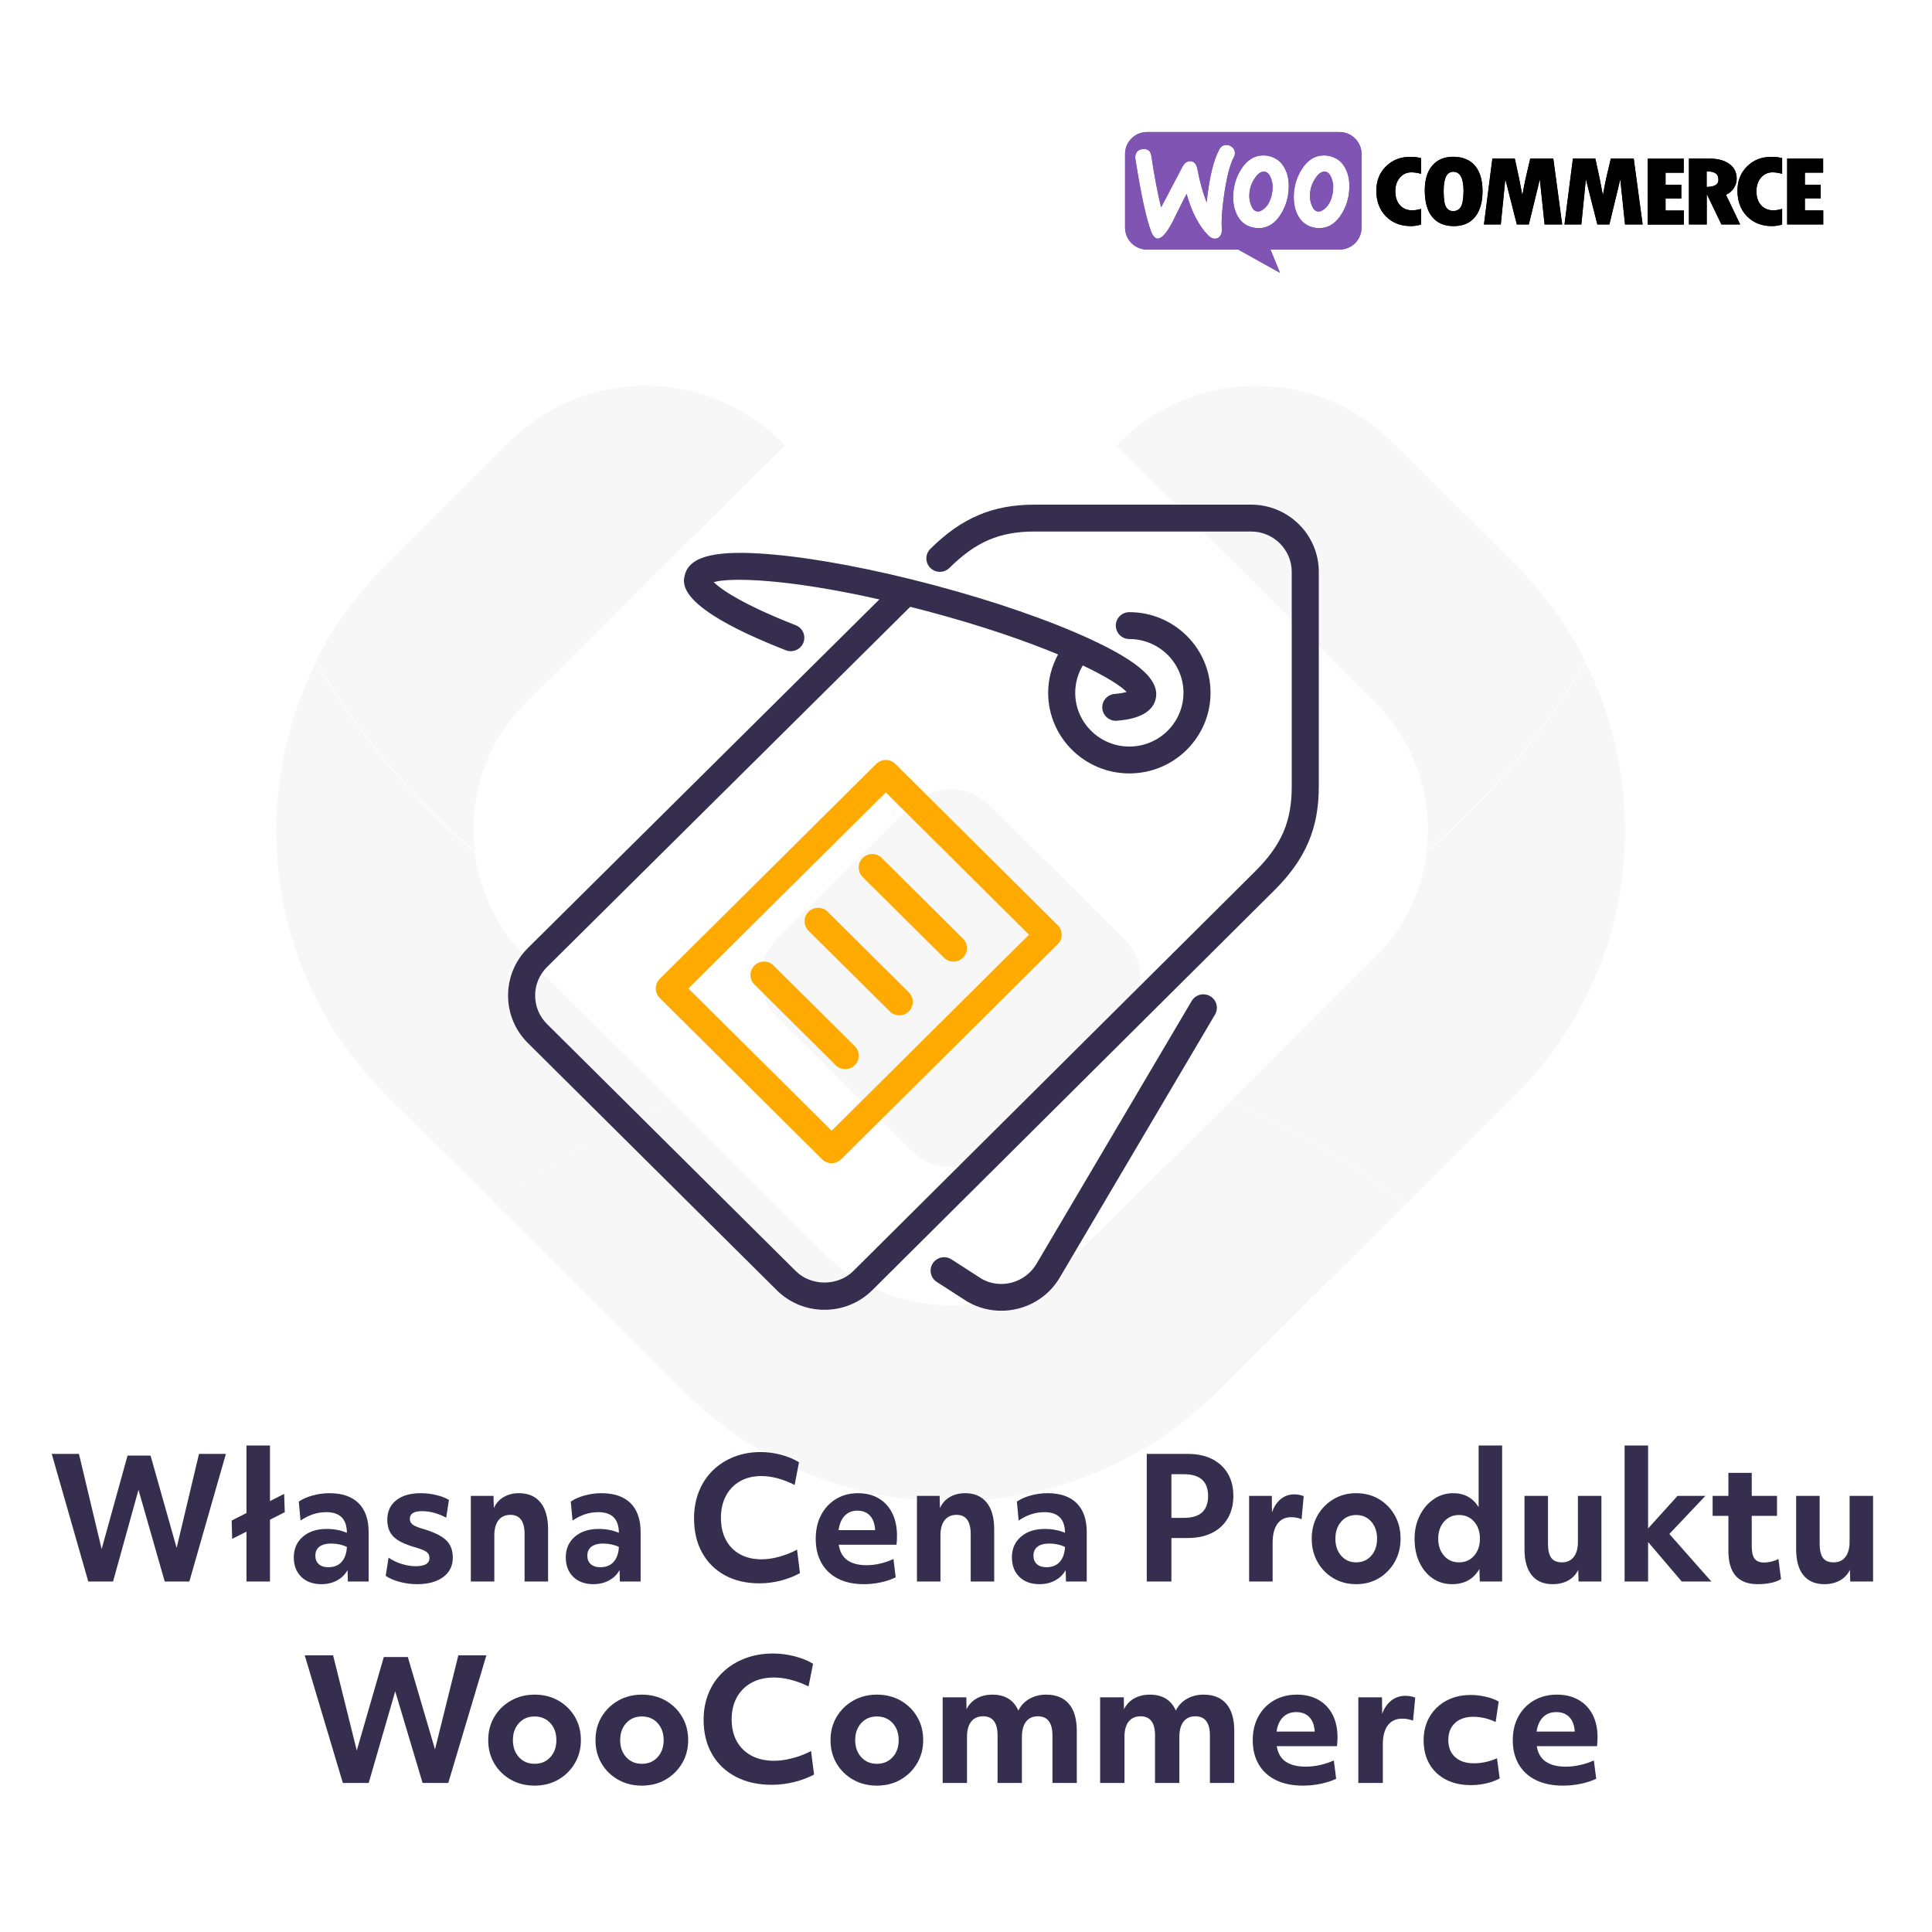 <?xml version="1.0" encoding="UTF-8" standalone="no"?> <svg xmlns="http://www.w3.org/2000/svg" xmlns:xlink="http://www.w3.org/1999/xlink" xmlns:serif="http://www.serif.com/" width="100%" height="100%" viewBox="0 0 500 500" version="1.1" xml:space="preserve" style="fill-rule:evenodd;clip-rule:evenodd;stroke-linejoin:round;stroke-miterlimit:2;"> <g transform="matrix(1.671,0,0,1.671,-0.692,0.879)"> <g opacity="0.04"> <g transform="matrix(1,0,0,1,77.235,102.06)"> <path d="M0,83.94L-16.912,67.125C-27.955,56.158 -34.027,41.573 -34.027,26.043C-34.027,16.84 -31.897,7.979 -27.866,0C-21.4,11.168 -13.045,21.151 -3.271,29.471C-2.523,35.572 0.228,41.232 4.666,45.657L27.194,68.044C17.356,72.079 8.203,77.461 -0.013,83.94L0,83.94Z" style="fill:rgb(53,46,79);fill-rule:nonzero;"></path> </g> <g transform="matrix(1,0,0,1,218.086,102.034)"> <path d="M0,83.966C-8.215,77.474 -17.355,72.092 -27.193,68.058L-4.678,45.67C-0.24,41.246 2.523,35.598 3.259,29.485C13.059,21.153 21.389,11.181 27.854,0C31.886,7.98 34.016,16.854 34.016,26.056C34.016,41.573 27.942,56.171 16.913,67.138L-0.013,83.966L0,83.966Z" style="fill:rgb(53,46,79);fill-rule:nonzero;"></path> </g> <g transform="matrix(1,0,0,1,147.661,170.145)"> <path d="M0,61.855C-15.606,61.855 -30.287,55.817 -41.317,44.85L-70.438,15.895C-62.223,9.403 -53.069,4.033 -43.231,0L-19.727,23.37C-14.465,28.614 -7.467,31.488 -0.013,31.488C7.442,31.488 14.44,28.614 19.714,23.37L43.219,0C53.057,4.033 62.198,9.416 70.413,15.908L41.292,44.85C30.262,55.817 15.594,61.855 -0.025,61.855L0,61.855Z" style="fill:rgb(53,46,79);fill-rule:nonzero;"></path> </g> <g transform="matrix(1,0,0,1,73.749,59.528)"> <path d="M0,68.36C0,69.52 0.076,70.654 0.215,71.776C-9.572,63.457 -17.914,53.485 -24.38,42.304C-21.616,36.808 -17.927,31.741 -13.438,27.278L5.591,8.358C17.432,-3.416 36.702,-3.164 48.214,8.925L8.152,48.733C2.891,53.964 -0.013,60.935 -0.013,68.347L0,68.36Z" style="fill:rgb(53,46,79);fill-rule:nonzero;"></path> </g> <g transform="matrix(1,0,0,1,173.359,118.976)"> <path d="M0,-50.511C11.512,-62.587 30.782,-62.852 42.623,-51.078L61.652,-32.157C66.141,-27.707 69.817,-22.64 72.582,-17.144C66.102,-5.95 57.786,4.008 47.986,12.341C48.138,11.206 48.201,10.084 48.201,8.925C48.201,1.512 45.298,-5.458 40.037,-10.69L0,-50.511Z" style="fill:rgb(53,46,79);fill-rule:nonzero;"></path> </g> <g transform="matrix(1,0,0,1,141.576,150.238)"> <path d="M0,27.454L-8.114,19.387L-20.805,6.781C-23.568,4.033 -24.05,-0.127 -22.275,-3.354C-13.654,0.604 -4.032,2.823 6.098,2.823C16.228,2.823 25.824,0.617 34.445,-3.354C36.221,-0.127 35.738,4.033 32.987,6.781L20.297,19.387L12.171,27.454C8.824,30.808 3.372,30.808 0,27.454" style="fill:rgb(53,46,79);fill-rule:nonzero;"></path> </g> <g transform="matrix(1,0,0,1,147.661,120.891)"> <path d="M0,32.17C-10.13,32.17 -19.739,29.951 -28.373,25.993C-27.993,25.3 -27.486,24.619 -26.902,24.039L-15.467,12.656L-6.098,3.328C-2.738,0 2.713,0 6.073,3.328L26.89,24.039C27.486,24.631 27.98,25.3 28.348,25.993C19.727,29.963 10.117,32.17 0,32.17" style="fill:rgb(53,46,79);fill-rule:nonzero;"></path> </g> </g> </g> <g transform="matrix(1.599,0,0,1.599,291.153,34.165)"> <g> <clipPath id="_clip1"> <rect x="0" y="0" width="113" height="23"></rect> </clipPath> <g clip-path="url(#_clip1)"> <path d="M34.709,0L3.552,0C1.581,0 -0.016,1.612 0,3.568L0,15.461C0,17.433 1.596,19.029 3.568,19.029L18.325,19.029L25.07,22.785L23.536,19.029L34.709,19.029C36.681,19.029 38.277,17.433 38.277,15.461L38.277,3.568C38.277,1.596 36.681,0 34.709,0ZM2.895,2.754C2.457,2.785 2.128,2.942 1.909,3.239C1.69,3.521 1.612,3.881 1.659,4.288C2.582,10.156 3.443,14.115 4.241,16.165C4.554,16.916 4.914,17.276 5.336,17.245C5.994,17.198 6.776,16.29 7.699,14.522C8.184,13.521 8.936,12.018 9.953,10.015C10.798,12.973 11.956,15.195 13.411,16.682C13.818,17.104 14.241,17.292 14.647,17.261C15.007,17.229 15.289,17.042 15.477,16.697C15.633,16.4 15.696,16.056 15.665,15.664C15.571,14.24 15.712,12.253 16.103,9.702C16.51,7.073 17.01,5.18 17.621,4.053C17.746,3.818 17.793,3.584 17.777,3.302C17.746,2.942 17.589,2.645 17.292,2.41C16.995,2.175 16.666,2.066 16.306,2.097C15.852,2.128 15.508,2.347 15.273,2.785C14.303,4.554 13.615,7.418 13.208,11.392C12.613,9.89 12.112,8.122 11.721,6.04C11.549,5.117 11.127,4.679 10.438,4.726C9.968,4.757 9.577,5.07 9.264,5.665L5.837,12.19C5.274,9.921 4.742,7.151 4.257,3.881C4.147,3.067 3.693,2.692 2.895,2.754ZM33.05,3.881C34.161,4.116 34.991,4.71 35.554,5.696C36.055,6.541 36.305,7.558 36.305,8.779C36.305,10.391 35.899,11.862 35.085,13.208C34.146,14.773 32.925,15.555 31.407,15.555C31.141,15.555 30.86,15.524 30.562,15.461C29.451,15.226 28.622,14.632 28.058,13.646C27.558,12.785 27.307,11.752 27.307,10.547C27.307,8.936 27.714,7.465 28.528,6.134C29.483,4.569 30.703,3.787 32.205,3.787C32.471,3.787 32.753,3.818 33.05,3.881ZM32.393,12.347C32.972,11.831 33.363,11.064 33.583,10.031C33.645,9.671 33.692,9.28 33.692,8.873C33.692,8.419 33.598,7.934 33.41,7.449C33.176,6.839 32.863,6.51 32.487,6.432C31.924,6.322 31.376,6.635 30.86,7.402C30.437,7.997 30.171,8.623 30.03,9.264C29.952,9.624 29.921,10.015 29.921,10.407C29.921,10.86 30.015,11.345 30.202,11.831C30.437,12.441 30.75,12.769 31.126,12.848C31.517,12.926 31.939,12.754 32.393,12.347ZM25.742,5.696C25.179,4.71 24.334,4.116 23.239,3.881C22.941,3.818 22.66,3.787 22.394,3.787C20.891,3.787 19.671,4.569 18.716,6.134C17.902,7.465 17.496,8.936 17.496,10.547C17.496,11.752 17.746,12.785 18.247,13.646C18.81,14.632 19.639,15.226 20.75,15.461C21.048,15.524 21.329,15.555 21.596,15.555C23.113,15.555 24.334,14.773 25.273,13.208C26.087,11.862 26.494,10.391 26.494,8.779C26.494,7.558 26.243,6.541 25.742,5.696ZM23.771,10.031C23.552,11.064 23.16,11.831 22.581,12.347C22.128,12.754 21.705,12.926 21.314,12.848C20.938,12.769 20.625,12.441 20.391,11.831C20.203,11.345 20.109,10.86 20.109,10.407C20.109,10.015 20.14,9.624 20.218,9.264C20.359,8.623 20.625,7.997 21.048,7.402C21.564,6.635 22.112,6.322 22.675,6.432C23.051,6.51 23.364,6.839 23.599,7.449C23.786,7.934 23.88,8.419 23.88,8.873C23.88,9.28 23.849,9.671 23.771,10.031Z" style="fill:rgb(127,84,179);"></path> <path d="M42.236,5.555C41.188,6.588 40.671,7.903 40.671,9.499C40.671,11.205 41.188,12.597 42.221,13.646C43.253,14.694 44.599,15.226 46.274,15.226C46.759,15.226 47.306,15.148 47.901,14.976L47.901,12.441C47.353,12.597 46.884,12.676 46.477,12.676C45.648,12.676 44.99,12.394 44.49,11.846C43.989,11.283 43.739,10.532 43.739,9.577C43.739,8.685 43.989,7.95 44.474,7.386C44.975,6.807 45.585,6.526 46.336,6.526C46.821,6.526 47.338,6.604 47.901,6.76L47.901,4.225C47.385,4.084 46.806,4.022 46.195,4.022C44.599,4.006 43.285,4.522 42.236,5.555ZM53.097,4.006C51.657,4.006 50.53,4.491 49.716,5.446C48.903,6.4 48.511,7.746 48.511,9.467C48.511,11.33 48.918,12.754 49.716,13.74C50.514,14.726 51.688,15.226 53.222,15.226C54.708,15.226 55.851,14.726 56.649,13.74C57.447,12.754 57.854,11.361 57.854,9.577C57.854,7.793 57.447,6.416 56.633,5.446C55.804,4.491 54.63,4.006 53.097,4.006ZM54.333,12.143C54.051,12.582 53.629,12.801 53.097,12.801C52.596,12.801 52.22,12.582 51.954,12.143C51.688,11.705 51.563,10.829 51.563,9.499C51.563,7.449 52.079,6.432 53.128,6.432C54.223,6.432 54.786,7.464 54.786,9.546C54.771,10.829 54.614,11.705 54.333,12.143ZM65.584,4.303L65.021,6.698C64.88,7.308 64.739,7.934 64.614,8.575L64.301,10.234C64.004,8.575 63.597,6.604 63.08,4.303L59.45,4.303L58.088,14.96L60.811,14.96L61.547,7.621L63.409,14.96L65.35,14.96L67.133,7.637L67.9,14.96L70.748,14.96L69.309,4.303L65.584,4.303ZM78.62,4.303L78.056,6.698C77.915,7.308 77.775,7.934 77.649,8.575L77.336,10.234C77.039,8.575 76.632,6.604 76.116,4.303L72.485,4.303L71.124,14.96L73.847,14.96L74.582,7.621L76.444,14.96L78.385,14.96L80.153,7.637L80.92,14.96L83.768,14.96L82.328,4.303L78.62,4.303ZM87.477,10.751L90.028,10.751L90.028,8.544L87.477,8.544L87.477,6.588L90.419,6.588L90.419,4.319L84.598,4.319L84.598,14.976L90.435,14.976L90.435,12.707L87.477,12.707L87.477,10.751ZM98.54,9.061C98.838,8.575 98.994,8.075 98.994,7.558C98.994,6.557 98.603,5.759 97.821,5.18C97.038,4.601 95.959,4.303 94.613,4.303L91.264,4.303L91.264,14.96L94.143,14.96L94.143,10.109L94.19,10.109L96.522,14.96L99.558,14.96L97.257,10.156C97.805,9.906 98.243,9.546 98.54,9.061ZM94.128,8.888L94.128,6.353C94.816,6.369 95.301,6.479 95.599,6.698C95.896,6.917 96.037,7.261 96.037,7.762C96.037,8.497 95.395,8.873 94.128,8.888ZM100.684,5.555C99.636,6.588 99.12,7.903 99.12,9.499C99.12,11.205 99.636,12.597 100.669,13.646C101.702,14.694 103.047,15.226 104.722,15.226C105.207,15.226 105.755,15.148 106.349,14.976L106.349,12.441C105.802,12.597 105.332,12.676 104.925,12.676C104.096,12.676 103.439,12.394 102.938,11.846C102.437,11.283 102.187,10.532 102.187,9.577C102.187,8.685 102.437,7.95 102.922,7.386C103.423,6.807 104.033,6.526 104.784,6.526C105.269,6.526 105.786,6.604 106.349,6.76L106.349,4.225C105.833,4.084 105.254,4.022 104.644,4.022C103.063,4.006 101.733,4.522 100.684,5.555ZM110.027,12.691L110.027,10.735L112.577,10.735L112.577,8.529L110.027,8.529L110.027,6.572L112.984,6.572L112.984,4.303L107.163,4.303L107.163,14.96L113,14.96L113,12.691L110.027,12.691Z" style="fill-rule:nonzero;"></path> </g> </g> </g> <g id="logo-woocommerce.svg" transform="matrix(1.599,0,0,1.599,381.519,52.558)"> <g transform="matrix(1,0,0,1,-56.5,-11.5)"> <clipPath id="_clip2"> <rect x="0" y="0" width="113" height="23"></rect> </clipPath> <g clip-path="url(#_clip2)"> <path d="M34.709,0L3.552,0C1.581,0 -0.016,1.612 0,3.568L0,15.461C0,17.433 1.596,19.029 3.568,19.029L18.325,19.029L25.07,22.785L23.536,19.029L34.709,19.029C36.681,19.029 38.277,17.433 38.277,15.461L38.277,3.568C38.277,1.596 36.681,0 34.709,0ZM2.895,2.754C2.457,2.785 2.128,2.942 1.909,3.239C1.69,3.521 1.612,3.881 1.659,4.288C2.582,10.156 3.443,14.115 4.241,16.165C4.554,16.916 4.914,17.276 5.336,17.245C5.994,17.198 6.776,16.29 7.699,14.522C8.184,13.521 8.936,12.018 9.953,10.015C10.798,12.973 11.956,15.195 13.411,16.682C13.818,17.104 14.241,17.292 14.647,17.261C15.007,17.229 15.289,17.042 15.477,16.697C15.633,16.4 15.696,16.056 15.665,15.664C15.571,14.24 15.712,12.253 16.103,9.702C16.51,7.073 17.01,5.18 17.621,4.053C17.746,3.818 17.793,3.584 17.777,3.302C17.746,2.942 17.589,2.645 17.292,2.41C16.995,2.175 16.666,2.066 16.306,2.097C15.852,2.128 15.508,2.347 15.273,2.785C14.303,4.554 13.615,7.418 13.208,11.392C12.613,9.89 12.112,8.122 11.721,6.04C11.549,5.117 11.127,4.679 10.438,4.726C9.968,4.757 9.577,5.07 9.264,5.665L5.837,12.19C5.274,9.921 4.742,7.151 4.257,3.881C4.147,3.067 3.693,2.692 2.895,2.754ZM33.05,3.881C34.161,4.116 34.991,4.71 35.554,5.696C36.055,6.541 36.305,7.558 36.305,8.779C36.305,10.391 35.899,11.862 35.085,13.208C34.146,14.773 32.925,15.555 31.407,15.555C31.141,15.555 30.86,15.524 30.562,15.461C29.451,15.226 28.622,14.632 28.058,13.646C27.558,12.785 27.307,11.752 27.307,10.547C27.307,8.936 27.714,7.465 28.528,6.134C29.483,4.569 30.703,3.787 32.205,3.787C32.471,3.787 32.753,3.818 33.05,3.881ZM32.393,12.347C32.972,11.831 33.363,11.064 33.583,10.031C33.645,9.671 33.692,9.28 33.692,8.873C33.692,8.419 33.598,7.934 33.41,7.449C33.176,6.839 32.863,6.51 32.487,6.432C31.924,6.322 31.376,6.635 30.86,7.402C30.437,7.997 30.171,8.623 30.03,9.264C29.952,9.624 29.921,10.015 29.921,10.407C29.921,10.86 30.015,11.345 30.202,11.831C30.437,12.441 30.75,12.769 31.126,12.848C31.517,12.926 31.939,12.754 32.393,12.347ZM25.742,5.696C25.179,4.71 24.334,4.116 23.239,3.881C22.941,3.818 22.66,3.787 22.394,3.787C20.891,3.787 19.671,4.569 18.716,6.134C17.902,7.465 17.496,8.936 17.496,10.547C17.496,11.752 17.746,12.785 18.247,13.646C18.81,14.632 19.639,15.226 20.75,15.461C21.048,15.524 21.329,15.555 21.596,15.555C23.113,15.555 24.334,14.773 25.273,13.208C26.087,11.862 26.494,10.391 26.494,8.779C26.494,7.558 26.243,6.541 25.742,5.696ZM23.771,10.031C23.552,11.064 23.16,11.831 22.581,12.347C22.128,12.754 21.705,12.926 21.314,12.848C20.938,12.769 20.625,12.441 20.391,11.831C20.203,11.345 20.109,10.86 20.109,10.407C20.109,10.015 20.14,9.624 20.218,9.264C20.359,8.623 20.625,7.997 21.048,7.402C21.564,6.635 22.112,6.322 22.675,6.432C23.051,6.51 23.364,6.839 23.599,7.449C23.786,7.934 23.88,8.419 23.88,8.873C23.88,9.28 23.849,9.671 23.771,10.031Z" style="fill:rgb(127,84,179);"></path> <path d="M42.236,5.555C41.188,6.588 40.671,7.903 40.671,9.499C40.671,11.205 41.188,12.597 42.221,13.646C43.253,14.694 44.599,15.226 46.274,15.226C46.759,15.226 47.306,15.148 47.901,14.976L47.901,12.441C47.353,12.597 46.884,12.676 46.477,12.676C45.648,12.676 44.99,12.394 44.49,11.846C43.989,11.283 43.739,10.532 43.739,9.577C43.739,8.685 43.989,7.95 44.474,7.386C44.975,6.807 45.585,6.526 46.336,6.526C46.821,6.526 47.338,6.604 47.901,6.76L47.901,4.225C47.385,4.084 46.806,4.022 46.195,4.022C44.599,4.006 43.285,4.522 42.236,5.555ZM53.097,4.006C51.657,4.006 50.53,4.491 49.716,5.446C48.903,6.4 48.511,7.746 48.511,9.467C48.511,11.33 48.918,12.754 49.716,13.74C50.514,14.726 51.688,15.226 53.222,15.226C54.708,15.226 55.851,14.726 56.649,13.74C57.447,12.754 57.854,11.361 57.854,9.577C57.854,7.793 57.447,6.416 56.633,5.446C55.804,4.491 54.63,4.006 53.097,4.006ZM54.333,12.143C54.051,12.582 53.629,12.801 53.097,12.801C52.596,12.801 52.22,12.582 51.954,12.143C51.688,11.705 51.563,10.829 51.563,9.499C51.563,7.449 52.079,6.432 53.128,6.432C54.223,6.432 54.786,7.464 54.786,9.546C54.771,10.829 54.614,11.705 54.333,12.143ZM65.584,4.303L65.021,6.698C64.88,7.308 64.739,7.934 64.614,8.575L64.301,10.234C64.004,8.575 63.597,6.604 63.08,4.303L59.45,4.303L58.088,14.96L60.811,14.96L61.547,7.621L63.409,14.96L65.35,14.96L67.133,7.637L67.9,14.96L70.748,14.96L69.309,4.303L65.584,4.303ZM78.62,4.303L78.056,6.698C77.915,7.308 77.775,7.934 77.649,8.575L77.336,10.234C77.039,8.575 76.632,6.604 76.116,4.303L72.485,4.303L71.124,14.96L73.847,14.96L74.582,7.621L76.444,14.96L78.385,14.96L80.153,7.637L80.92,14.96L83.768,14.96L82.328,4.303L78.62,4.303ZM87.477,10.751L90.028,10.751L90.028,8.544L87.477,8.544L87.477,6.588L90.419,6.588L90.419,4.319L84.598,4.319L84.598,14.976L90.435,14.976L90.435,12.707L87.477,12.707L87.477,10.751ZM98.54,9.061C98.838,8.575 98.994,8.075 98.994,7.558C98.994,6.557 98.603,5.759 97.821,5.18C97.038,4.601 95.959,4.303 94.613,4.303L91.264,4.303L91.264,14.96L94.143,14.96L94.143,10.109L94.19,10.109L96.522,14.96L99.558,14.96L97.257,10.156C97.805,9.906 98.243,9.546 98.54,9.061ZM94.128,8.888L94.128,6.353C94.816,6.369 95.301,6.479 95.599,6.698C95.896,6.917 96.037,7.261 96.037,7.762C96.037,8.497 95.395,8.873 94.128,8.888ZM100.684,5.555C99.636,6.588 99.12,7.903 99.12,9.499C99.12,11.205 99.636,12.597 100.669,13.646C101.702,14.694 103.047,15.226 104.722,15.226C105.207,15.226 105.755,15.148 106.349,14.976L106.349,12.441C105.802,12.597 105.332,12.676 104.925,12.676C104.096,12.676 103.439,12.394 102.938,11.846C102.437,11.283 102.187,10.532 102.187,9.577C102.187,8.685 102.437,7.95 102.922,7.386C103.423,6.807 104.033,6.526 104.784,6.526C105.269,6.526 105.786,6.604 106.349,6.76L106.349,4.225C105.833,4.084 105.254,4.022 104.644,4.022C103.063,4.006 101.733,4.522 100.684,5.555ZM110.027,12.691L110.027,10.735L112.577,10.735L112.577,8.529L110.027,8.529L110.027,6.572L112.984,6.572L112.984,4.303L107.163,4.303L107.163,14.96L113,14.96L113,12.691L110.027,12.691Z" style="fill-rule:nonzero;"></path> </g> </g> </g> <g transform="matrix(1.602,0,0,1.671,12.857,0.879)"> <path d="M0.333,224.65L4.727,224.65L8.393,239.392L12.579,224.91L16.297,224.91L20.509,239.21L24.123,224.65L28.465,224.65L22.563,244.41L18.585,244.41L14.347,230.214L10.239,244.41L6.235,244.41L0.333,224.65Z" style="fill:rgb(53,46,79);fill-rule:nonzero;"></path> <path d="M31.793,223.35L35.589,223.35L35.589,231.956L37.877,230.838L37.981,233.672L35.589,234.842L35.589,244.41L31.793,244.41L31.793,236.688L29.479,237.806L29.401,234.972L31.793,233.802L31.793,223.35Z" style="fill:rgb(53,46,79);fill-rule:nonzero;"></path> <path d="M51.526,244.41L48.172,244.41L48.12,242.642C47.739,243.318 47.175,243.851 46.43,244.241C45.685,244.631 44.844,244.826 43.908,244.826C42.539,244.826 41.451,244.449 40.645,243.695C39.839,242.941 39.436,241.932 39.436,240.666C39.436,239.349 39.921,238.287 40.892,237.481C41.863,236.675 43.145,236.272 44.74,236.272C45.953,236.272 47.045,236.472 48.016,236.87C47.999,234.738 46.889,233.672 44.688,233.672C43.232,233.672 41.845,234.106 40.528,234.972L40.242,232.034C40.849,231.636 41.598,231.319 42.491,231.085C43.384,230.851 44.281,230.734 45.182,230.734C47.245,230.734 48.818,231.25 49.901,232.281C50.984,233.313 51.526,234.808 51.526,236.766L51.526,244.41ZM45,242.2C45.936,242.2 46.66,241.923 47.171,241.368C47.682,240.814 47.964,240.042 48.016,239.054C47.253,238.708 46.404,238.534 45.468,238.534C44.653,238.534 44.025,238.695 43.583,239.015C43.141,239.336 42.92,239.8 42.92,240.406C42.92,240.978 43.106,241.42 43.479,241.732C43.852,242.044 44.359,242.2 45,242.2Z" style="fill:rgb(53,46,79);fill-rule:nonzero;"></path> <path d="M54.75,240.718C55.374,241.134 56.076,241.459 56.856,241.693C57.636,241.927 58.39,242.044 59.118,242.044C60.608,242.044 61.354,241.62 61.354,240.77C61.354,240.372 61.198,240.06 60.886,239.834C60.574,239.609 59.924,239.358 58.936,239.08C57.341,238.647 56.21,238.11 55.543,237.468C54.875,236.827 54.542,235.952 54.542,234.842C54.542,233.56 55.023,232.554 55.985,231.826C56.947,231.098 58.268,230.734 59.95,230.734C60.782,230.734 61.614,230.83 62.446,231.02C63.278,231.211 63.962,231.462 64.5,231.774L64.058,234.53C62.758,233.854 61.449,233.516 60.132,233.516C58.832,233.516 58.182,233.915 58.182,234.712C58.182,235.094 58.346,235.397 58.676,235.622C59.005,235.848 59.62,236.082 60.522,236.324C62.186,236.81 63.369,237.382 64.071,238.04C64.773,238.699 65.124,239.592 65.124,240.718C65.124,241.984 64.608,242.985 63.577,243.721C62.545,244.458 61.128,244.826 59.326,244.826C58.372,244.826 57.432,244.705 56.505,244.462C55.577,244.22 54.836,243.908 54.282,243.526L54.75,240.718Z" style="fill:rgb(53,46,79);fill-rule:nonzero;"></path> <path d="M68.035,231.15L71.701,231.15L71.753,233.048C72.1,232.303 72.629,231.731 73.339,231.332C74.05,230.934 74.873,230.734 75.809,230.734C77.317,230.734 78.479,231.215 79.293,232.177C80.108,233.139 80.515,234.53 80.515,236.35L80.515,244.41L76.719,244.41L76.719,237.078C76.719,235.085 75.957,234.088 74.431,234.088C73.599,234.088 72.958,234.366 72.507,234.92C72.057,235.475 71.831,236.264 71.831,237.286L71.831,244.41L68.035,244.41L68.035,231.15Z" style="fill:rgb(53,46,79);fill-rule:nonzero;"></path> <path d="M95.465,244.41L92.111,244.41L92.059,242.642C91.678,243.318 91.114,243.851 90.369,244.241C89.624,244.631 88.783,244.826 87.847,244.826C86.478,244.826 85.39,244.449 84.584,243.695C83.778,242.941 83.375,241.932 83.375,240.666C83.375,239.349 83.86,238.287 84.831,237.481C85.802,236.675 87.084,236.272 88.679,236.272C89.892,236.272 90.984,236.472 91.955,236.87C91.938,234.738 90.828,233.672 88.627,233.672C87.171,233.672 85.784,234.106 84.467,234.972L84.181,232.034C84.788,231.636 85.537,231.319 86.43,231.085C87.323,230.851 88.22,230.734 89.121,230.734C91.184,230.734 92.757,231.25 93.84,232.281C94.923,233.313 95.465,234.808 95.465,236.766L95.465,244.41ZM88.939,242.2C89.875,242.2 90.599,241.923 91.11,241.368C91.621,240.814 91.903,240.042 91.955,239.054C91.192,238.708 90.343,238.534 89.407,238.534C88.592,238.534 87.964,238.695 87.522,239.015C87.08,239.336 86.859,239.8 86.859,240.406C86.859,240.978 87.045,241.42 87.418,241.732C87.791,242.044 88.298,242.2 88.939,242.2Z" style="fill:rgb(53,46,79);fill-rule:nonzero;"></path> <path d="M105.396,239.938C104.529,238.43 104.096,236.662 104.096,234.634C104.096,233.126 104.356,231.744 104.876,230.487C105.396,229.231 106.137,228.147 107.099,227.237C108.061,226.327 109.201,225.621 110.518,225.118C111.835,224.616 113.283,224.364 114.86,224.364C115.952,224.364 117.057,224.507 118.175,224.793C119.293,225.079 120.251,225.465 121.048,225.95L120.346,229.46C118.457,228.542 116.663,228.082 114.964,228.082C113.647,228.082 112.498,228.351 111.519,228.888C110.54,229.426 109.781,230.18 109.244,231.15C108.707,232.121 108.438,233.256 108.438,234.556C108.438,235.874 108.707,237.013 109.244,237.975C109.781,238.937 110.544,239.678 111.532,240.198C112.52,240.718 113.681,240.978 115.016,240.978C115.883,240.978 116.832,240.844 117.863,240.575C118.894,240.307 119.852,239.938 120.736,239.47L121.204,243.11C120.303,243.596 119.28,243.981 118.136,244.267C116.992,244.553 115.831,244.696 114.652,244.696C112.52,244.696 110.661,244.28 109.075,243.448C107.489,242.616 106.263,241.446 105.396,239.938Z" style="fill:rgb(53,46,79);fill-rule:nonzero;"></path> <path d="M131.526,244.826C129.914,244.826 128.527,244.545 127.366,243.981C126.204,243.418 125.312,242.608 124.688,241.55C124.064,240.493 123.752,239.245 123.752,237.806C123.752,236.402 124.042,235.172 124.623,234.114C125.203,233.057 126.009,232.229 127.041,231.631C128.072,231.033 129.255,230.734 130.59,230.734C131.872,230.734 132.986,231.003 133.931,231.54C134.875,232.078 135.603,232.84 136.115,233.828C136.626,234.816 136.882,235.978 136.882,237.312C136.882,237.746 136.856,238.214 136.804,238.716L127.47,238.716C127.643,239.808 128.111,240.61 128.874,241.121C129.636,241.633 130.668,241.888 131.968,241.888C132.696,241.888 133.441,241.802 134.204,241.628C134.966,241.455 135.668,241.221 136.31,240.926L136.674,243.76C135.998,244.09 135.205,244.35 134.295,244.54C133.385,244.731 132.462,244.826 131.526,244.826ZM130.486,233.438C129.654,233.438 128.973,233.698 128.445,234.218C127.916,234.738 127.582,235.484 127.444,236.454L133.346,236.454C133.346,236.264 133.328,236.09 133.294,235.934C133.172,235.137 132.869,234.522 132.384,234.088C131.898,233.655 131.266,233.438 130.486,233.438Z" style="fill:rgb(53,46,79);fill-rule:nonzero;"></path> <path d="M140.105,231.15L143.771,231.15L143.823,233.048C144.17,232.303 144.698,231.731 145.409,231.332C146.12,230.934 146.943,230.734 147.879,230.734C149.387,230.734 150.548,231.215 151.363,232.177C152.178,233.139 152.585,234.53 152.585,236.35L152.585,244.41L148.789,244.41L148.789,237.078C148.789,235.085 148.026,234.088 146.501,234.088C145.669,234.088 145.028,234.366 144.577,234.92C144.126,235.475 143.901,236.264 143.901,237.286L143.901,244.41L140.105,244.41L140.105,231.15Z" style="fill:rgb(53,46,79);fill-rule:nonzero;"></path> <path d="M167.535,244.41L164.181,244.41L164.129,242.642C163.747,243.318 163.184,243.851 162.439,244.241C161.693,244.631 160.853,244.826 159.917,244.826C158.547,244.826 157.46,244.449 156.654,243.695C155.848,242.941 155.445,241.932 155.445,240.666C155.445,239.349 155.93,238.287 156.901,237.481C157.871,236.675 159.154,236.272 160.749,236.272C161.962,236.272 163.054,236.472 164.025,236.87C164.007,234.738 162.898,233.672 160.697,233.672C159.241,233.672 157.854,234.106 156.537,234.972L156.251,232.034C156.857,231.636 157.607,231.319 158.5,231.085C159.392,230.851 160.289,230.734 161.191,230.734C163.253,230.734 164.826,231.25 165.91,232.281C166.993,233.313 167.535,234.808 167.535,236.766L167.535,244.41ZM161.009,242.2C161.945,242.2 162.668,241.923 163.18,241.368C163.691,240.814 163.973,240.042 164.025,239.054C163.262,238.708 162.413,238.534 161.477,238.534C160.662,238.534 160.034,238.695 159.592,239.015C159.15,239.336 158.929,239.8 158.929,240.406C158.929,240.978 159.115,241.42 159.488,241.732C159.86,242.044 160.367,242.2 161.009,242.2Z" style="fill:rgb(53,46,79);fill-rule:nonzero;"></path> <path d="M177.232,224.65L183.888,224.65C185.378,224.65 186.674,224.915 187.775,225.443C188.875,225.972 189.725,226.722 190.323,227.692C190.921,228.663 191.22,229.816 191.22,231.15C191.22,232.485 190.921,233.642 190.323,234.621C189.725,235.601 188.875,236.355 187.775,236.883C186.674,237.412 185.37,237.676 183.862,237.676L181.21,237.676L181.21,244.41L177.232,244.41L177.232,224.65ZM183.238,234.556C185.838,234.556 187.138,233.43 187.138,231.176C187.138,228.923 185.838,227.796 183.238,227.796L181.21,227.796L181.21,234.556L183.238,234.556Z" style="fill:rgb(53,46,79);fill-rule:nonzero;"></path> <path d="M193.767,231.15L197.433,231.15L197.459,233.724C197.771,232.84 198.239,232.151 198.863,231.657C199.487,231.163 200.215,230.916 201.047,230.916C201.325,230.916 201.606,230.942 201.892,230.994C202.178,231.046 202.408,231.116 202.581,231.202L202.243,234.764C201.706,234.556 201.143,234.452 200.553,234.452C199.6,234.452 198.863,234.795 198.343,235.479C197.823,236.164 197.563,237.148 197.563,238.43L197.563,244.41L193.767,244.41L193.767,231.15Z" style="fill:rgb(53,46,79);fill-rule:nonzero;"></path> <path d="M211.057,244.826C209.688,244.826 208.461,244.519 207.378,243.903C206.295,243.288 205.441,242.452 204.817,241.394C204.193,240.337 203.881,239.132 203.881,237.78C203.881,236.428 204.197,235.224 204.83,234.166C205.463,233.109 206.321,232.273 207.404,231.657C208.487,231.042 209.705,230.734 211.057,230.734C212.444,230.734 213.674,231.042 214.749,231.657C215.824,232.273 216.673,233.109 217.297,234.166C217.921,235.224 218.233,236.428 218.233,237.78C218.233,239.115 217.917,240.315 217.284,241.381C216.651,242.447 215.798,243.288 214.723,243.903C213.648,244.519 212.426,244.826 211.057,244.826ZM214.437,237.78C214.437,236.706 214.125,235.826 213.501,235.141C212.877,234.457 212.062,234.114 211.057,234.114C210.069,234.114 209.263,234.457 208.639,235.141C208.015,235.826 207.703,236.706 207.703,237.78C207.703,238.855 208.015,239.735 208.639,240.419C209.263,241.104 210.069,241.446 211.057,241.446C212.062,241.446 212.877,241.104 213.501,240.419C214.125,239.735 214.437,238.855 214.437,237.78Z" style="fill:rgb(53,46,79);fill-rule:nonzero;"></path> <path d="M234.639,244.41L231.025,244.41L230.973,242.46C230.037,244.038 228.563,244.826 226.553,244.826C225.374,244.826 224.33,244.527 223.42,243.929C222.51,243.331 221.795,242.504 221.275,241.446C220.755,240.389 220.495,239.176 220.495,237.806C220.495,236.472 220.772,235.271 221.327,234.205C221.881,233.139 222.631,232.294 223.576,231.67C224.52,231.046 225.573,230.734 226.735,230.734C228.537,230.734 229.907,231.454 230.843,232.892L230.843,223.35L234.639,223.35L234.639,244.41ZM227.671,241.446C228.676,241.446 229.491,241.104 230.115,240.419C230.739,239.735 231.051,238.855 231.051,237.78C231.051,236.706 230.739,235.826 230.115,235.141C229.491,234.457 228.676,234.114 227.671,234.114C226.683,234.114 225.877,234.457 225.253,235.141C224.629,235.826 224.317,236.706 224.317,237.78C224.317,238.855 224.629,239.735 225.253,240.419C225.877,241.104 226.683,241.446 227.671,241.446Z" style="fill:rgb(53,46,79);fill-rule:nonzero;"></path> <path d="M250.68,244.41L246.988,244.41L246.936,242.59C246.589,243.301 246.056,243.851 245.337,244.241C244.618,244.631 243.773,244.826 242.802,244.826C241.329,244.826 240.202,244.363 239.422,243.435C238.642,242.508 238.252,241.169 238.252,239.418L238.252,231.15L242.048,231.15L242.048,238.56C242.048,239.566 242.226,240.298 242.581,240.757C242.936,241.217 243.513,241.446 244.31,241.446C245.125,241.446 245.757,241.169 246.208,240.614C246.659,240.06 246.884,239.28 246.884,238.274L246.884,231.15L250.68,231.15L250.68,244.41Z" style="fill:rgb(53,46,79);fill-rule:nonzero;"></path> <path d="M254.424,223.35L258.22,223.35L258.22,236.194L262.978,231.15L267.476,231.15L261.652,237.052L268.438,244.41L263.654,244.41L258.22,238.3L258.22,244.41L254.424,244.41L254.424,223.35Z" style="fill:rgb(53,46,79);fill-rule:nonzero;"></path> <path d="M271.193,234.244L268.645,234.244L268.645,231.15L271.193,231.15L271.193,227.588L274.963,227.588L274.963,231.15L279.045,231.15L279.045,234.244L274.963,234.244L274.963,238.95C274.963,239.852 275.119,240.497 275.431,240.887C275.743,241.277 276.255,241.472 276.965,241.472C277.763,241.472 278.534,241.29 279.279,240.926L279.695,244.046C279.245,244.306 278.694,244.501 278.044,244.631C277.394,244.761 276.688,244.826 275.925,244.826C272.771,244.826 271.193,243.11 271.193,239.678L271.193,234.244Z" style="fill:rgb(53,46,79);fill-rule:nonzero;"></path> <path d="M294.567,244.41L290.875,244.41L290.823,242.59C290.476,243.301 289.943,243.851 289.224,244.241C288.504,244.631 287.659,244.826 286.689,244.826C285.215,244.826 284.089,244.363 283.309,243.435C282.529,242.508 282.139,241.169 282.139,239.418L282.139,231.15L285.935,231.15L285.935,238.56C285.935,239.566 286.112,240.298 286.468,240.757C286.823,241.217 287.399,241.446 288.197,241.446C289.011,241.446 289.644,241.169 290.095,240.614C290.545,240.06 290.771,239.28 290.771,238.274L290.771,231.15L294.567,231.15L294.567,244.41Z" style="fill:rgb(53,46,79);fill-rule:nonzero;"></path> </g> <g transform="matrix(1.671,0,0,1.671,-0.692,0.879)"> <path d="M47.611,255.85L52.005,255.85L55.671,270.592L59.857,256.11L63.575,256.11L67.787,270.41L71.401,255.85L75.743,255.85L69.841,275.61L65.863,275.61L61.625,261.414L57.517,275.61L53.513,275.61L47.611,255.85Z" style="fill:rgb(53,46,79);fill-rule:nonzero;"></path> <path d="M83.205,276.026C81.836,276.026 80.61,275.719 79.526,275.103C78.443,274.488 77.589,273.652 76.965,272.594C76.341,271.537 76.029,270.332 76.029,268.98C76.029,267.628 76.346,266.424 76.978,265.366C77.611,264.309 78.469,263.473 79.552,262.857C80.636,262.242 81.853,261.934 83.205,261.934C84.592,261.934 85.823,262.242 86.897,262.857C87.972,263.473 88.821,264.309 89.445,265.366C90.069,266.424 90.381,267.628 90.381,268.98C90.381,270.315 90.065,271.515 89.432,272.581C88.8,273.647 87.946,274.488 86.871,275.103C85.797,275.719 84.575,276.026 83.205,276.026ZM86.585,268.98C86.585,267.906 86.273,267.026 85.649,266.341C85.025,265.657 84.211,265.314 83.205,265.314C82.217,265.314 81.411,265.657 80.787,266.341C80.163,267.026 79.851,267.906 79.851,268.98C79.851,270.055 80.163,270.935 80.787,271.619C81.411,272.304 82.217,272.646 83.205,272.646C84.211,272.646 85.025,272.304 85.649,271.619C86.273,270.935 86.585,270.055 86.585,268.98Z" style="fill:rgb(53,46,79);fill-rule:nonzero;"></path> <path d="M99.819,276.026C98.45,276.026 97.224,275.719 96.14,275.103C95.057,274.488 94.203,273.652 93.579,272.594C92.955,271.537 92.643,270.332 92.643,268.98C92.643,267.628 92.96,266.424 93.592,265.366C94.225,264.309 95.083,263.473 96.166,262.857C97.25,262.242 98.467,261.934 99.819,261.934C101.206,261.934 102.437,262.242 103.511,262.857C104.586,263.473 105.435,264.309 106.059,265.366C106.683,266.424 106.995,267.628 106.995,268.98C106.995,270.315 106.679,271.515 106.046,272.581C105.414,273.647 104.56,274.488 103.485,275.103C102.411,275.719 101.189,276.026 99.819,276.026ZM103.199,268.98C103.199,267.906 102.887,267.026 102.263,266.341C101.639,265.657 100.825,265.314 99.819,265.314C98.831,265.314 98.025,265.657 97.401,266.341C96.777,267.026 96.465,267.906 96.465,268.98C96.465,270.055 96.777,270.935 97.401,271.619C98.025,272.304 98.831,272.646 99.819,272.646C100.825,272.646 101.639,272.304 102.263,271.619C102.887,270.935 103.199,270.055 103.199,268.98Z" style="fill:rgb(53,46,79);fill-rule:nonzero;"></path> <path d="M110.687,271.138C109.821,269.63 109.387,267.862 109.387,265.834C109.387,264.326 109.647,262.944 110.167,261.687C110.687,260.431 111.428,259.347 112.39,258.437C113.352,257.527 114.492,256.821 115.809,256.318C117.127,255.816 118.574,255.564 120.151,255.564C121.243,255.564 122.348,255.707 123.466,255.993C124.584,256.279 125.542,256.665 126.339,257.15L125.637,260.66C123.748,259.742 121.954,259.282 120.255,259.282C118.938,259.282 117.79,259.551 116.81,260.088C115.831,260.626 115.073,261.38 114.535,262.35C113.998,263.321 113.729,264.456 113.729,265.756C113.729,267.074 113.998,268.213 114.535,269.175C115.073,270.137 115.835,270.878 116.823,271.398C117.811,271.918 118.973,272.178 120.307,272.178C121.174,272.178 122.123,272.044 123.154,271.775C124.186,271.507 125.143,271.138 126.027,270.67L126.495,274.31C125.594,274.796 124.571,275.181 123.427,275.467C122.283,275.753 121.122,275.896 119.943,275.896C117.811,275.896 115.952,275.48 114.366,274.648C112.78,273.816 111.554,272.646 110.687,271.138Z" style="fill:rgb(53,46,79);fill-rule:nonzero;"></path> <path d="M136.219,276.026C134.85,276.026 133.624,275.719 132.54,275.103C131.457,274.488 130.603,273.652 129.979,272.594C129.355,271.537 129.043,270.332 129.043,268.98C129.043,267.628 129.36,266.424 129.992,265.366C130.625,264.309 131.483,263.473 132.566,262.857C133.65,262.242 134.867,261.934 136.219,261.934C137.606,261.934 138.837,262.242 139.911,262.857C140.986,263.473 141.835,264.309 142.459,265.366C143.083,266.424 143.395,267.628 143.395,268.98C143.395,270.315 143.079,271.515 142.446,272.581C141.814,273.647 140.96,274.488 139.885,275.103C138.811,275.719 137.589,276.026 136.219,276.026ZM139.599,268.98C139.599,267.906 139.287,267.026 138.663,266.341C138.039,265.657 137.225,265.314 136.219,265.314C135.231,265.314 134.425,265.657 133.801,266.341C133.177,267.026 132.865,267.906 132.865,268.98C132.865,270.055 133.177,270.935 133.801,271.619C134.425,272.304 135.231,272.646 136.219,272.646C137.225,272.646 138.039,272.304 138.663,271.619C139.287,270.935 139.599,270.055 139.599,268.98Z" style="fill:rgb(53,46,79);fill-rule:nonzero;"></path> <path d="M146.411,262.35L150.077,262.35L150.103,264.196C150.467,263.468 150.996,262.909 151.689,262.519C152.383,262.129 153.189,261.934 154.107,261.934C156.066,261.934 157.409,262.758 158.137,264.404C158.501,263.642 159.065,263.039 159.827,262.597C160.59,262.155 161.457,261.934 162.427,261.934C163.97,261.934 165.149,262.411 165.963,263.364C166.778,264.318 167.185,265.713 167.185,267.55L167.185,275.61L163.415,275.61L163.415,268.278C163.415,266.285 162.661,265.288 161.153,265.288C160.356,265.288 159.745,265.566 159.32,266.12C158.896,266.675 158.683,267.464 158.683,268.486L158.683,275.61L154.913,275.61L154.913,268.252C154.913,266.276 154.168,265.288 152.677,265.288C151.88,265.288 151.265,265.561 150.831,266.107C150.398,266.653 150.181,267.438 150.181,268.46L150.181,275.61L146.411,275.61L146.411,262.35Z" style="fill:rgb(53,46,79);fill-rule:nonzero;"></path> <path d="M170.799,262.35L174.465,262.35L174.491,264.196C174.855,263.468 175.384,262.909 176.077,262.519C176.771,262.129 177.577,261.934 178.495,261.934C180.454,261.934 181.797,262.758 182.525,264.404C182.889,263.642 183.453,263.039 184.215,262.597C184.978,262.155 185.845,261.934 186.815,261.934C188.358,261.934 189.537,262.411 190.351,263.364C191.166,264.318 191.573,265.713 191.573,267.55L191.573,275.61L187.803,275.61L187.803,268.278C187.803,266.285 187.049,265.288 185.541,265.288C184.744,265.288 184.133,265.566 183.708,266.12C183.284,266.675 183.071,267.464 183.071,268.486L183.071,275.61L179.301,275.61L179.301,268.252C179.301,266.276 178.556,265.288 177.065,265.288C176.268,265.288 175.653,265.561 175.219,266.107C174.786,266.653 174.569,267.438 174.569,268.46L174.569,275.61L170.799,275.61L170.799,262.35Z" style="fill:rgb(53,46,79);fill-rule:nonzero;"></path> <path d="M202.207,276.026C200.595,276.026 199.209,275.745 198.047,275.181C196.886,274.618 195.993,273.808 195.369,272.75C194.745,271.693 194.433,270.445 194.433,269.006C194.433,267.602 194.724,266.372 195.304,265.314C195.885,264.257 196.691,263.429 197.722,262.831C198.754,262.233 199.937,261.934 201.271,261.934C202.554,261.934 203.668,262.203 204.612,262.74C205.557,263.278 206.285,264.04 206.796,265.028C207.308,266.016 207.563,267.178 207.563,268.512C207.563,268.946 207.537,269.414 207.485,269.916L198.151,269.916C198.325,271.008 198.793,271.81 199.555,272.321C200.318,272.833 201.349,273.088 202.649,273.088C203.377,273.088 204.123,273.002 204.885,272.828C205.648,272.655 206.35,272.421 206.991,272.126L207.355,274.96C206.679,275.29 205.886,275.55 204.976,275.74C204.066,275.931 203.143,276.026 202.207,276.026ZM201.167,264.638C200.335,264.638 199.655,264.898 199.126,265.418C198.598,265.938 198.264,266.684 198.125,267.654L204.027,267.654C204.027,267.464 204.01,267.29 203.975,267.134C203.854,266.337 203.551,265.722 203.065,265.288C202.58,264.855 201.947,264.638 201.167,264.638Z" style="fill:rgb(53,46,79);fill-rule:nonzero;"></path> <path d="M210.787,262.35L214.453,262.35L214.479,264.924C214.791,264.04 215.259,263.351 215.883,262.857C216.507,262.363 217.235,262.116 218.067,262.116C218.345,262.116 218.626,262.142 218.912,262.194C219.198,262.246 219.428,262.316 219.601,262.402L219.263,265.964C218.726,265.756 218.163,265.652 217.573,265.652C216.62,265.652 215.883,265.995 215.363,266.679C214.843,267.364 214.583,268.348 214.583,269.63L214.583,275.61L210.787,275.61L210.787,262.35Z" style="fill:rgb(53,46,79);fill-rule:nonzero;"></path> <path d="M221.824,265.366C222.44,264.309 223.298,263.481 224.398,262.883C225.499,262.285 226.769,261.986 228.207,261.986C228.97,261.986 229.746,262.077 230.534,262.259C231.323,262.441 231.986,262.688 232.523,263L232.055,266.172C230.929,265.635 229.767,265.366 228.571,265.366C227.393,265.366 226.457,265.687 225.763,266.328C225.07,266.97 224.723,267.845 224.723,268.954C224.723,270.081 225.074,270.965 225.776,271.606C226.478,272.248 227.453,272.568 228.701,272.568C229.273,272.568 229.85,272.508 230.43,272.386C231.011,272.265 231.622,272.066 232.263,271.788L232.679,274.908C232.09,275.238 231.401,275.493 230.612,275.675C229.824,275.857 229.031,275.948 228.233,275.948C226.76,275.948 225.473,275.667 224.372,275.103C223.272,274.54 222.418,273.738 221.811,272.698C221.205,271.658 220.901,270.436 220.901,269.032C220.901,267.646 221.209,266.424 221.824,265.366Z" style="fill:rgb(53,46,79);fill-rule:nonzero;"></path> <path d="M242.481,276.026C240.869,276.026 239.483,275.745 238.321,275.181C237.16,274.618 236.267,273.808 235.643,272.75C235.019,271.693 234.707,270.445 234.707,269.006C234.707,267.602 234.998,266.372 235.578,265.314C236.159,264.257 236.965,263.429 237.996,262.831C239.028,262.233 240.211,261.934 241.545,261.934C242.828,261.934 243.942,262.203 244.886,262.74C245.831,263.278 246.559,264.04 247.07,265.028C247.582,266.016 247.837,267.178 247.837,268.512C247.837,268.946 247.811,269.414 247.759,269.916L238.425,269.916C238.599,271.008 239.067,271.81 239.829,272.321C240.592,272.833 241.623,273.088 242.923,273.088C243.651,273.088 244.397,273.002 245.159,272.828C245.922,272.655 246.624,272.421 247.265,272.126L247.629,274.96C246.953,275.29 246.16,275.55 245.25,275.74C244.34,275.931 243.417,276.026 242.481,276.026ZM241.441,264.638C240.609,264.638 239.929,264.898 239.4,265.418C238.872,265.938 238.538,266.684 238.399,267.654L244.301,267.654C244.301,267.464 244.284,267.29 244.249,267.134C244.128,266.337 243.825,265.722 243.339,265.288C242.854,264.855 242.221,264.638 241.441,264.638Z" style="fill:rgb(53,46,79);fill-rule:nonzero;"></path> </g> <g transform="matrix(3.502,0,0,3.478,131.49,130.602)"> <g id="Icon-34"> <path id="price-tag" d="M51.887,36.575C51.409,36.294 50.797,36.455 50.518,36.932L39.056,56.482C38.228,57.915 36.389,58.408 35.001,57.608L32.768,56.161C32.306,55.86 31.686,55.993 31.386,56.456C31.085,56.92 31.217,57.539 31.681,57.839L33.957,59.314C34.742,59.767 35.601,59.982 36.449,59.982C38.178,59.982 39.861,59.087 40.784,57.488L52.243,37.943C52.522,37.467 52.363,36.855 51.887,36.575ZM59.912,5L59.912,21C59.912,24.094 58.928,26.399 56.619,28.707L26.921,58.447C25.976,59.392 24.72,59.911 23.384,59.911C22.048,59.911 20.793,59.392 19.85,58.447L1.465,40.063C0.52,39.118 0,37.862 0,36.526C0,35.19 0.52,33.935 1.465,32.991L27.439,7.052C20.647,5.508 16.432,5.404 15.198,5.765C15.719,6.298 17.342,7.43 21.259,8.974C21.773,9.177 22.025,9.757 21.823,10.271C21.62,10.785 21.039,11.034 20.526,10.835C12.418,7.639 12.892,5.867 13.071,5.2C13.442,3.81 15.423,3.347 19.481,3.702C22.786,3.991 27.052,4.806 31.493,5.995C35.934,7.185 40.034,8.612 43.04,10.015C46.735,11.738 48.216,13.127 47.843,14.518C47.483,15.86 45.612,16.024 44.997,16.078C44.968,16.081 44.938,16.082 44.909,16.082C44.396,16.082 43.96,15.689 43.914,15.169C43.865,14.619 44.272,14.134 44.823,14.086C45.249,14.049 45.532,13.991 45.715,13.939C45.287,13.492 44.204,12.795 42.472,11.965C42.109,12.577 41.912,13.28 41.912,14C41.912,16.206 43.706,18 45.912,18C48.118,18 49.912,16.206 49.912,14C49.912,11.794 48.118,10 45.912,10C45.359,10 44.912,9.553 44.912,9C44.912,8.447 45.359,8 45.912,8C49.221,8 51.912,10.691 51.912,14C51.912,17.309 49.221,20 45.912,20C42.603,20 39.912,17.309 39.912,14C39.912,12.997 40.176,12.02 40.647,11.148C38.254,10.143 35.044,9.018 30.976,7.927C30.547,7.812 30.134,7.707 29.721,7.602L2.879,34.406C2.312,34.972 2,35.726 2,36.526C2,37.328 2.312,38.081 2.879,38.648L21.264,57.033C22.397,58.166 24.373,58.166 25.506,57.033L55.204,27.293C57.153,25.345 57.912,23.58 57.912,21L57.912,5C57.912,3.346 56.566,2 54.912,2L38.912,2C36.332,2 34.567,2.759 32.619,4.707C32.228,5.098 31.596,5.098 31.205,4.707C30.814,4.316 30.814,3.684 31.205,3.293C33.513,0.984 35.818,-0 38.912,-0L54.912,-0C57.669,-0 59.912,2.243 59.912,5Z" style="fill:rgb(53,46,79);"></path> <path id="price-tag1" serif:id="price-tag" d="M26.205,26.293C25.814,26.684 25.814,27.316 26.205,27.707L32.205,33.707C32.4,33.902 32.656,34 32.912,34C33.168,34 33.424,33.902 33.619,33.707C34.01,33.316 34.01,32.684 33.619,32.293L27.619,26.293C27.228,25.902 26.596,25.902 26.205,26.293ZM23.619,30.293C23.228,29.902 22.596,29.902 22.205,30.293C21.814,30.684 21.814,31.316 22.205,31.707L28.205,37.707C28.4,37.902 28.656,38 28.912,38C29.168,38 29.424,37.902 29.619,37.707C30.01,37.316 30.01,36.684 29.619,36.293L23.619,30.293ZM19.619,34.293C19.228,33.902 18.596,33.902 18.205,34.293C17.814,34.684 17.814,35.316 18.205,35.707L24.205,41.707C24.4,41.902 24.656,42 24.912,42C25.168,42 25.424,41.902 25.619,41.707C26.01,41.316 26.01,40.684 25.619,40.293L19.619,34.293ZM38.498,32L27.912,21.414L13.326,36L23.912,46.586L38.498,32ZM28.619,19.293L40.619,31.293C41.01,31.684 41.01,32.316 40.619,32.707L24.619,48.707C24.424,48.902 24.168,49 23.912,49C23.656,49 23.4,48.902 23.205,48.707L11.205,36.707C10.814,36.316 10.814,35.684 11.205,35.293L27.205,19.293C27.596,18.902 28.228,18.902 28.619,19.293Z" style="fill:rgb(255,170,0);"></path> </g> </g> </svg> 